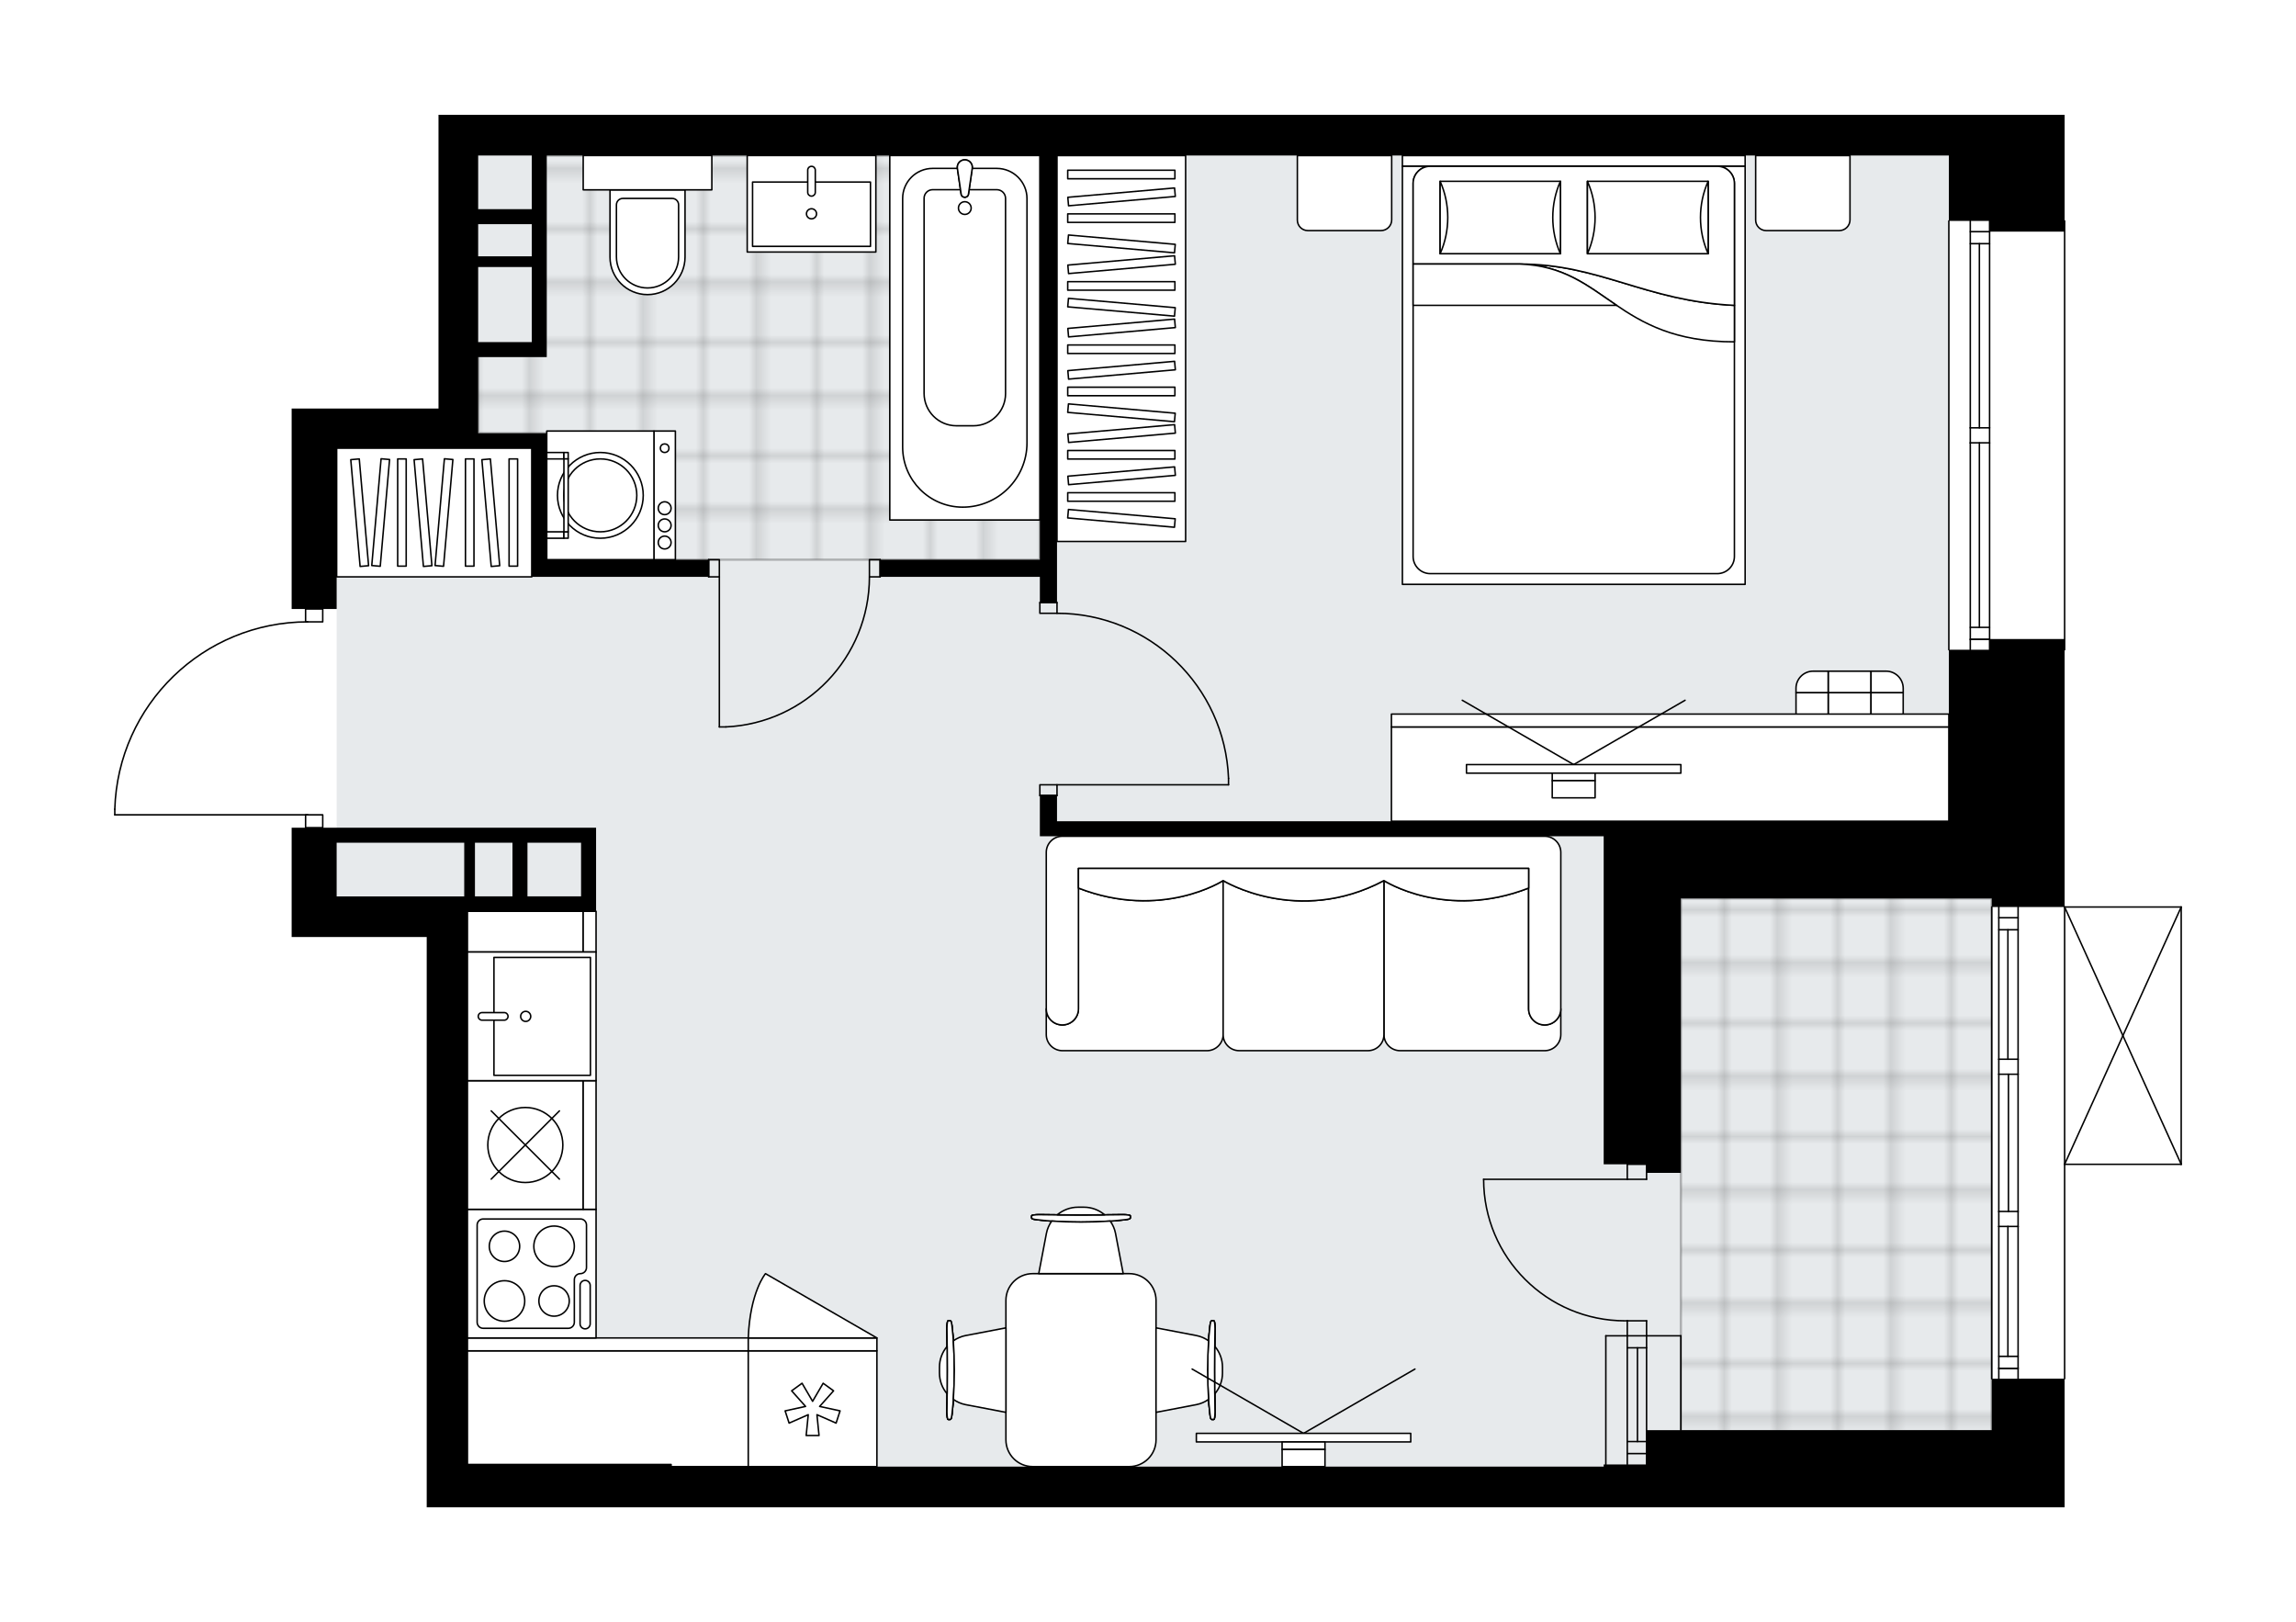<svg xmlns="http://www.w3.org/2000/svg" xmlns:xlink="http://www.w3.org/1999/xlink" height="1412.92px" id="Layer_1" style="enable-background:new 0 0 2000 1412.92;" version="1.1" viewBox="0 0 2000 1412.92" width="2000px" x="0px" y="0px" xml:space="preserve">
<style type="text/css">
	.st0{fill:none;}
	.st1{opacity:0.25;fill:none;stroke:#000000;stroke-width:0.4;stroke-miterlimit:10;}
	.st2{fill:#FFFFFF;}
	.st3{fill:#E7EAEC;}
	
		.st4{fill:url(#SVGID_1_);stroke:#000000;stroke-width:2;stroke-linecap:round;stroke-linejoin:round;stroke-miterlimit:10;stroke-opacity:0.25;}
	
		.st5{fill:url(#SVGID_00000183947586641231424770000009157396164036312454_);stroke:#000000;stroke-width:2;stroke-linecap:round;stroke-linejoin:round;stroke-miterlimit:10;stroke-opacity:0.25;}
	.st6{fill:none;stroke:#000000;stroke-width:1.3;stroke-linecap:round;stroke-linejoin:round;stroke-miterlimit:10;}
	.st7{fill:#FFFFFF;stroke:#000000;stroke-width:1.3;stroke-linecap:round;stroke-linejoin:round;stroke-miterlimit:10;}
	.st8{fill:none;stroke:#000000;stroke-width:1.3;stroke-linecap:round;stroke-linejoin:round;}
	.st9{fill:none;stroke:#000000;stroke-width:1.3;stroke-linecap:round;stroke-linejoin:round;stroke-dasharray:10.228,10.228;}
	.st10{fill:none;stroke:#000000;stroke-width:1.3;stroke-linecap:round;stroke-linejoin:round;stroke-dasharray:10.171,10.171;}
	.st11{font-family: 'Arial-BoldMT','Arial'; font-weight:bold;}
	.st12{font-size:97.879px;}
	.st13{font-size:82.821px;}
	.st14{font-family: 'ArialMT','Arial';}
	.st15{font-size:40px;}
</style>
<pattern height="14.57" id="New_Pattern_Swatch_2" patternUnits="userSpaceOnUse" style="overflow:visible;" viewBox="7.49 -22.06 14.57 14.57" width="14.57" x="6207.57" y="95.84">
	<g>
		<rect class="st0" height="14.57" width="14.57" x="7.49" y="-22.06" />
		<g>
			<rect class="st1" height="7.29" width="7.29" x="14.77" y="-7.49" />
		</g>
		<g>
			<rect class="st1" height="7.29" width="7.29" x="0.2" y="-7.49" />
		</g>
		<g>
			<rect class="st1" height="7.29" width="7.29" x="22.06" y="-14.77" />
		</g>
		<g>
			<rect class="st1" height="7.29" width="7.29" x="7.49" y="-14.77" />
			<rect class="st1" height="7.29" width="7.29" x="14.77" y="-22.06" />
		</g>
		<g>
			<rect class="st1" height="7.29" width="7.29" x="0.2" y="-22.06" />
		</g>
		<g>
			<rect class="st1" height="7.29" width="7.29" x="22.06" y="-29.35" />
		</g>
		<g>
			<rect class="st1" height="7.29" width="7.29" x="7.49" y="-29.35" />
		</g>
	</g>
</pattern>
<path class="st2" d="M1900.63,789.94  c0,0.03,0.02,0.06,0.02,0.09v0.02c0,0,0,0,0,0v224.06c0,0,0,0,0,0v0.02c0,0.03-0.01,0.06-0.02,0.09c-0.01,0.05-0.01,0.11-0.03,0.15  c-0.02,0.04-0.04,0.07-0.07,0.11c-0.02,0.03-0.04,0.07-0.07,0.1c-0.04,0.04-0.09,0.07-0.14,0.1c-0.02,0.01-0.04,0.03-0.06,0.05  c0,0,0,0-0.01,0c-0.08,0.03-0.16,0.05-0.26,0.06c0,0,0,0-0.01,0v0c0,0,0,0,0,0h-100.9v186.1c0,0.36-0.29,0.65-0.65,0.65v111.4  h-63.49h-37.35h-263.31h-37.35H584.59H371.7v-37.35v-459.4h-78.43h-39.22v-39.22v-56.02h11.49v-10.55H100  c-0.36,0-0.65-0.29-0.65-0.65v-4.9c0,0,0-0.01,0-0.01c0,0,0-0.01,0-0.01c1.31-44.13,19.47-85.37,51.14-116.12  c31.07-30.16,71.83-47.02,115.04-47.66v-10.59v0h-11.49v-33.61V390.39v-34.55h127.92V100h34.55H1697.6h100.84v91.79  c0.36,0,0.65,0.29,0.65,0.65v373.49c0,0.36-0.29,0.65-0.65,0.65v215.98v6.82H1900c0,0,0,0,0.01,0c0.04,0,0.08,0.02,0.12,0.02  c0.04,0.01,0.09,0.01,0.13,0.03c0,0,0,0,0.01,0c0.02,0.01,0.04,0.03,0.06,0.05c0.05,0.03,0.1,0.06,0.14,0.1  c0.03,0.03,0.05,0.07,0.07,0.1c0.02,0.04,0.05,0.07,0.07,0.11C1900.62,789.84,1900.63,789.89,1900.63,789.94z" id="background" />
<g id="floor">
	<polygon class="st3" points="1697.6,715.33 1697.6,377.32 1697.6,135.48 407.18,135.48 407.18,377.32 293.26,377.32 293.26,793.77    407.18,793.77 407.18,1277.44 1697.6,1277.44 1734.95,1277.44 1734.95,715.33  " />
	<pattern id="SVGID_1_" patternTransform="matrix(6.588 0 0 6.588 77659.203 36872.418)" xlink:href="#New_Pattern_Swatch_2">
	</pattern>
	<polygon class="st4" points="476.28,135.48 469.74,135.48 469.74,302.13 416.52,302.13 416.52,377.32 476.28,377.32 476.28,487.5    905.8,487.5 905.8,377.32 905.8,135.48  " />
	
		<pattern id="SVGID_00000083799177120711149730000016088471900731331495_" patternTransform="matrix(6.588 0 0 6.588 77659.203 36872.418)" xlink:href="#New_Pattern_Swatch_2">
	</pattern>
	
		<rect height="464.01" style="fill:url(#SVGID_00000083799177120711149730000016088471900731331495_);stroke:#000000;stroke-width:2;stroke-linecap:round;stroke-linejoin:round;stroke-miterlimit:10;stroke-opacity:0.25;" width="270.78" x="1464.17" y="782.56" />
	<g id="LWPOLYLINE_00000077323729335887943820000000907715371513009809_">
		<rect class="st6" height="14.94" width="9.34" x="617.27" y="487.5" />
	</g>
	<g id="LWPOLYLINE_00000034066589789499950480000006613177060117338537_">
		<rect class="st6" height="14.94" width="9.34" x="757.33" y="487.5" />
	</g>
	<g id="LINE_00000049920306548538442780000000417756256551058108_">
		<line class="st6" x1="617.27" x2="617.27" y1="502.44" y2="487.5" />
	</g>
	<g id="LINE_00000088840240352088163440000005088624332318777239_">
		<line class="st6" x1="766.67" x2="766.67" y1="502.44" y2="487.5" />
	</g>
	<g id="LINE_00000062192349144504845220000015159599194715021699_">
		<line class="st6" x1="626.61" x2="626.61" y1="502.44" y2="633.16" />
	</g>
	<g id="ARC_00000145060230943102404040000003190843548943807137_">
		<path class="st6" d="M757.33,502.44c-0.05,70.02-55.17,127.61-125.12,130.72" />
	</g>
	<g id="LINE_00000040574318376212450350000015731831865374196643_">
		<line class="st6" x1="626.61" x2="632.21" y1="633.16" y2="633.16" />
	</g>
	<g id="LWPOLYLINE_00000127016933457515217130000002118140788434256290_">
		<rect class="st6" height="9.34" width="14.94" x="905.8" y="683.58" />
	</g>
	<g id="LWPOLYLINE_00000145747859373208613460000016110618931781837995_">
		<rect class="st6" height="9.34" width="14.94" x="905.8" y="524.85" />
	</g>
	<g id="LINE_00000173133389435400820650000003724602823254618005_">
		<line class="st6" x1="920.74" x2="905.8" y1="692.92" y2="692.92" />
	</g>
	<g id="LINE_00000099650527288618478590000002488332448644777130_">
		<line class="st6" x1="920.74" x2="905.8" y1="524.85" y2="524.85" />
	</g>
	<g id="LINE_00000091015187780976403030000017098476306018905007_">
		<line class="st6" x1="920.74" x2="1070.13" y1="683.58" y2="683.58" />
	</g>
	<g id="LINE_00000053542458612729687220000011582604160883501468_">
		<line class="st6" x1="1070.13" x2="1070.13" y1="677.98" y2="683.58" />
	</g>
	<g id="ARC_00000032632873596004250050000012311924506732043454_">
		<path class="st6" d="M920.74,534.19c80.33,0.04,146.29,63.52,149.4,143.8" />
	</g>
	<g id="LWPOLYLINE_00000049183332240781770780000011944047399390520490_">
		<rect class="st6" height="11.2" width="14.94" x="266.19" y="530.45" />
	</g>
	<g id="LWPOLYLINE_00000130619062534312980300000014382243216145647235_">
		<rect class="st6" height="11.2" width="14.94" x="266.19" y="709.73" />
	</g>
	<g id="LWPOLYLINE_00000028317735903089847830000012721502690057385913_">
		<path class="st6" d="M100,704.83c2.69-90.89,77.14-163.17,168.07-163.18" />
	</g>
	<g id="LINE_00000023260420974868044820000018349389561888628887_">
		<line class="st6" x1="268.07" x2="100" y1="709.73" y2="709.73" />
	</g>
	<g id="LINE_00000172428908971147265860000016166550107344392591_">
		<line class="st6" x1="100" x2="100" y1="709.73" y2="704.83" />
	</g>
	<g id="ARC_00000036967355373040320750000001116100115146141578_">
		<path class="st6" d="M1292.36,1027.2c0.01,68.08,55.2,123.27,123.29,123.27c0.61,0,1.22,0,1.83-0.01" />
	</g>
	<g id="LINE_00000003788703207230152640000012804743440594569909_">
		<line class="st6" x1="1417.48" x2="1292.36" y1="1027.2" y2="1027.2" />
	</g>
	<g id="LINE_00000065034512980641951160000000057585342830648726_">
		<line class="st6" x1="1417.48" x2="1417.48" y1="1163.52" y2="1150.45" />
	</g>
	<g id="LINE_00000160167053687895517230000015533276187397641630_">
		<line class="st6" x1="1417.48" x2="1434.29" y1="1150.45" y2="1150.45" />
	</g>
	<g id="LINE_00000096028179814015098670000008364703018835823288_">
		<line class="st6" x1="1434.29" x2="1434.29" y1="1150.45" y2="1163.52" />
	</g>
	<g id="LINE_00000006707241998940293670000013644962209420744840_">
		<line class="st6" x1="1434.29" x2="1434.29" y1="1014.13" y2="1027.2" />
	</g>
	<g id="LINE_00000148643037349317488730000002965129753256955013_">
		<line class="st6" x1="1434.29" x2="1417.48" y1="1027.2" y2="1027.2" />
	</g>
	<g id="LINE_00000013892740091498450270000015996990508249345959_">
		<line class="st6" x1="1417.48" x2="1417.48" y1="1027.2" y2="1014.13" />
	</g>
	<g id="LINE_00000149368658057056280970000008543133284235257484_">
		<line class="st6" x1="1434.29" x2="1417.48" y1="1014.13" y2="1014.13" />
	</g>
	<g id="LINE_00000011738783100569608320000005362505634696022919_">
		<line class="st6" x1="1697.6" x2="1697.6" y1="565.93" y2="192.44" />
	</g>
	<g id="LINE_00000179647787045942500100000003749177678184484779_">
		<line class="st6" x1="1733.09" x2="1733.09" y1="192.44" y2="372.65" />
	</g>
	<g id="LINE_00000157275947580281554210000002328387484075607693_">
		<line class="st6" x1="1733.09" x2="1733.09" y1="385.72" y2="565.93" />
	</g>
	<g id="LINE_00000147917093072894843630000000167214757478421392_">
		<line class="st6" x1="1716.28" x2="1733.09" y1="556.93" y2="556.93" />
	</g>
	<g id="LINE_00000102520406232174690190000016437134173514355879_">
		<line class="st6" x1="1716.28" x2="1733.09" y1="201.78" y2="201.78" />
	</g>
	<g id="LINE_00000170959363981421171920000010214078035259021701_">
		<line class="st6" x1="1716.28" x2="1716.28" y1="192.44" y2="372.65" />
	</g>
	<g id="LINE_00000172421528615046965510000004093785230382220691_">
		<line class="st6" x1="1716.28" x2="1716.28" y1="385.72" y2="565.93" />
	</g>
	<g id="LINE_00000149351269898329817570000013803758609134531225_">
		<line class="st6" x1="1724.21" x2="1724.21" y1="385.72" y2="546.47" />
	</g>
	<g id="LINE_00000139254946043735813810000014851416364253364402_">
		<line class="st6" x1="1724.21" x2="1724.21" y1="212.24" y2="372.65" />
	</g>
	<g id="LINE_00000100351593201806999530000006312622100564862103_">
		<line class="st6" x1="1733.09" x2="1716.28" y1="212.24" y2="212.24" />
	</g>
	<g id="LINE_00000093157258563938879850000006264697983166539141_">
		<line class="st6" x1="1716.28" x2="1733.09" y1="556.93" y2="556.93" />
	</g>
	<g id="LINE_00000166651774980961721460000013176938673237149829_">
		<line class="st6" x1="1733.09" x2="1716.28" y1="546.47" y2="546.47" />
	</g>
	<g id="LINE_00000087404965053745445240000008225797261777335720_">
		<line class="st6" x1="1716.28" x2="1733.09" y1="372.65" y2="372.65" />
	</g>
	<g id="LINE_00000101067595205706701850000002270791500007465347_">
		<line class="st6" x1="1733.09" x2="1733.09" y1="372.65" y2="385.72" />
	</g>
	<g id="LINE_00000152247108230198029000000009023796501657300363_">
		<line class="st6" x1="1733.09" x2="1716.28" y1="385.72" y2="385.72" />
	</g>
	<g id="LINE_00000158746281841900647490000005548066455652570542_">
		<line class="st6" x1="1716.28" x2="1716.28" y1="385.72" y2="372.65" />
	</g>
	<g id="LINE_00000098222294400864422080000007125704549741727108_">
		<line class="st6" x1="1798.45" x2="1798.45" y1="192.44" y2="565.93" />
	</g>
	<g id="LINE_00000092454498924691599720000002891179460644556476_">
		<line class="st6" x1="1734.95" x2="1734.95" y1="1200.87" y2="790.03" />
	</g>
	<g id="LINE_00000010997951399247721000000013943638610001889191_">
		<line class="st6" x1="1741.12" x2="1757.92" y1="1191.87" y2="1191.87" />
	</g>
	<g id="LINE_00000034080626677006685970000013301685909304361654_">
		<line class="st6" x1="1741.12" x2="1757.92" y1="799.37" y2="799.37" />
	</g>
	<g id="LINE_00000013176724731637446960000008374259564388379804_">
		<line class="st6" x1="1749.05" x2="1749.05" y1="1068.28" y2="1181.41" />
	</g>
	<g id="LINE_00000153688185339536799160000006122704383178363024_">
		<line class="st6" x1="1749.05" x2="1749.05" y1="809.83" y2="922.62" />
	</g>
	<g id="LINE_00000130614533338559636440000013249862072426416023_">
		<line class="st6" x1="1757.92" x2="1741.12" y1="809.83" y2="809.83" />
	</g>
	<g id="LINE_00000095338001978843356940000014551770458168471194_">
		<line class="st6" x1="1741.12" x2="1757.92" y1="1191.87" y2="1191.87" />
	</g>
	<g id="LINE_00000028292042668249725700000004155309484754902451_">
		<line class="st6" x1="1757.92" x2="1741.12" y1="1181.41" y2="1181.41" />
	</g>
	<g id="LINE_00000067195504599159950780000006793006353961344913_">
		<line class="st6" x1="1741.12" x2="1757.92" y1="1055.21" y2="1055.21" />
	</g>
	<g id="LINE_00000111894059342915254250000005412664077841930410_">
		<line class="st6" x1="1757.92" x2="1757.92" y1="1055.21" y2="1068.28" />
	</g>
	<g id="LINE_00000042014366092942685480000006315043038545521834_">
		<line class="st6" x1="1757.92" x2="1741.12" y1="1068.28" y2="1068.28" />
	</g>
	<g id="LINE_00000062158857505590960880000017705304900791296687_">
		<line class="st6" x1="1741.12" x2="1741.12" y1="1068.28" y2="1055.21" />
	</g>
	<g id="LINE_00000141415553613180126620000012280438337889920662_">
		<line class="st6" x1="1798.45" x2="1798.45" y1="790.03" y2="1200.87" />
	</g>
	<g id="LINE_00000008848705533005995590000009748173686802319551_">
		<line class="st6" x1="1741.12" x2="1757.92" y1="922.62" y2="922.62" />
	</g>
	<g id="LINE_00000080200915560679078480000006387890916933956499_">
		<line class="st6" x1="1757.92" x2="1757.92" y1="922.62" y2="935.69" />
	</g>
	<g id="LINE_00000073721810698697113190000005836423998308147902_">
		<line class="st6" x1="1757.92" x2="1741.12" y1="935.69" y2="935.69" />
	</g>
	<g id="LINE_00000170976493598220312710000013816124080929128120_">
		<line class="st6" x1="1741.12" x2="1741.12" y1="935.69" y2="922.62" />
	</g>
	<g id="LINE_00000127009932580990673440000002007047002790410938_">
		<line class="st6" x1="1749.52" x2="1749.52" y1="935.69" y2="1055.21" />
	</g>
	<g id="LWPOLYLINE_00000134970315520413328400000005587040097292544953_">
		<line class="st6" x1="1741.12" x2="1741.12" y1="922.62" y2="790.03" />
	</g>
	<g id="LWPOLYLINE_00000026876284992150868620000016303223029885433993_">
		<line class="st6" x1="1741.12" x2="1741.12" y1="935.69" y2="1055.21" />
	</g>
	<g id="LWPOLYLINE_00000175310642587491116370000004382000866125077913_">
		<line class="st6" x1="1741.12" x2="1741.12" y1="1068.28" y2="1200.87" />
	</g>
	<g id="LWPOLYLINE_00000109707874322065544450000017371029646305652868_">
		<line class="st6" x1="1757.92" x2="1757.92" y1="922.62" y2="790.03" />
	</g>
	<g id="LWPOLYLINE_00000082345278260580020930000011625008208891159739_">
		<line class="st6" x1="1757.92" x2="1757.92" y1="935.69" y2="1055.21" />
	</g>
	<g id="LWPOLYLINE_00000081612749526925248710000000438072583500999857_">
		<line class="st6" x1="1757.92" x2="1757.92" y1="1068.28" y2="1200.87" />
	</g>
	<g id="LINE_00000051377252829563725020000010697225140865017276_">
		<line class="st6" x1="1417.48" x2="1417.48" y1="1163.52" y2="1275.57" />
	</g>
	<g id="LINE_00000137114106093056218750000010563941256913137558_">
		<line class="st6" x1="1434.29" x2="1434.29" y1="1163.52" y2="1275.57" />
	</g>
	<g id="LINE_00000183223895102831334530000014599586198541200808_">
		<line class="st6" x1="1426.35" x2="1426.35" y1="1173.98" y2="1255.64" />
	</g>
	<g id="LINE_00000026122902313086406590000001022977173296644263_">
		<line class="st6" x1="1417.48" x2="1434.29" y1="1266.1" y2="1266.1" />
	</g>
	<g id="LINE_00000172430382429628646230000018055588404518536636_">
		<line class="st6" x1="1417.48" x2="1434.29" y1="1173.98" y2="1173.98" />
	</g>
	<g id="LINE_00000004517705442057202940000001873715714636677767_">
		<line class="st6" x1="1398.81" x2="1398.81" y1="1163.52" y2="1275.57" />
	</g>
	<g id="LINE_00000020399867619990110160000004941323303990186647_">
		<line class="st6" x1="1464.17" x2="1464.17" y1="1245.69" y2="1163.52" />
	</g>
	<g id="LINE_00000080192025721987861540000001279938638532114564_">
		<line class="st6" x1="1417.47" x2="1434.28" y1="1255.64" y2="1255.64" />
	</g>
	<g id="LINE_00000140720317937079699470000003257465647184325296_">
		<line class="st6" x1="1398.81" x2="1464.17" y1="1163.52" y2="1163.52" />
	</g>
	<g id="LINE_00000086692401603057374850000000547863136487537302_">
		<line class="st6" x1="1900" x2="1900" y1="1014.13" y2="790.03" />
	</g>
	<g id="LINE_00000034767848682327146210000017879165149062718650_">
		<line class="st6" x1="1900" x2="1798.45" y1="790.03" y2="790.03" />
	</g>
	<g id="LINE_00000146459500841825209160000007052267275879819946_">
		<line class="st6" x1="1798.45" x2="1900" y1="1014.13" y2="1014.13" />
	</g>
	<g id="LWPOLYLINE_00000150811468346762663790000003672151312021557937_">
		<line class="st6" x1="1798.45" x2="1900" y1="790.03" y2="1014.13" />
	</g>
	<g id="LWPOLYLINE_00000021806519609815329340000012028399316843174841_">
		<line class="st6" x1="1798.45" x2="1900" y1="1014.13" y2="790.03" />
	</g>
	<path d="M1734.95,1200.87v44.82h-37.35h-263.31v29.88h-37.35v1.87H584.59v-1.87H407.18V793.77h112.05v-13.03v-59.8h-13.07h-46.69   H446.4H293.27h-39.22v56.02v39.22h39.22h78.43v459.4v37.35h212.89h812.35h37.35h263.31h37.35h63.49v-112.05H1734.95z    M459.47,734.01h46.69v46.73h-46.69V734.01z M413.72,734.01h32.68v46.73h-32.68V734.01z M404.38,780.81H371.7h-78.43v-3.86v-42.95   h111.11V780.81z" />
	<path d="M416.52,100h-34.55v255.84H254.05v34.55v106.45v33.61h39.22v-33.61V390.39h123.25h46.69v97.11v14.94h154.07V487.5H476.28   V377.32h-13.07h-46.69v-21.48v-44.82h46.69h13.07v-78.43v-9.34v-28.01v-13.07v-46.69H905.8V487.5H766.67v14.94H905.8v22.41h14.94   V135.48h776.87v56.96h35.48v9.34h65.36v-9.34V100H1697.6H416.52z M463.21,297.95h-46.69v-65.36h46.69V297.95z M463.21,223.25   h-46.69v-28.01h46.69V223.25z M463.21,182.17h-46.69v-46.69h46.69V182.17z" />
	<polygon points="1733.09,565.93 1697.6,565.93 1697.6,715.33 1396.94,715.33 920.74,715.33 920.74,692.92 905.8,692.92    905.8,715.33 905.8,728.4 1396.94,728.4 1396.94,782.56 1396.94,1014.13 1434.29,1014.13 1434.29,1021.6 1464.17,1021.6    1464.17,782.56 1697.6,782.56 1734.95,782.56 1734.95,790.03 1798.45,790.03 1798.45,782.56 1798.45,565.93 1798.45,556.6    1733.09,556.6  " />
</g>
<g id="mebel">
	<g>
		<path class="st7" d="M1139.26,200.85h63.67c5.16,0,9.34-4.18,9.34-9.34v-56.02h-82.17v56.2    C1130.1,196.75,1134.2,200.85,1139.26,200.85z" />
		<path class="st7" d="M1538.48,200.85h63.67c5.16,0,9.34-4.18,9.34-9.34v-56.02h-82.17v56.2    C1529.31,196.75,1533.42,200.85,1538.48,200.85z" />
		<g>
			<rect class="st7" height="9.34" width="298.54" x="1221.61" y="135.49" />
			<rect class="st7" height="364.16" width="298.54" x="1221.61" y="144.82" />
			<path class="st7" d="M1245.88,144.82h249.99c8.25,0,14.94,6.69,14.94,14.94V484.7c0,8.25-6.69,14.94-14.94,14.94h-249.99     c-8.25,0-14.94-6.69-14.94-14.94V159.76C1230.94,151.51,1237.63,144.82,1245.88,144.82z" />
			<path class="st7" d="M1510.81,265.99c-78.08-3.82-116.78-36-187.09-36.02c75.23,2.54,83.26,67.92,187.09,67.78L1510.81,265.99z" />
			<g>
				<path class="st7" d="M1510.81,265.99c-78.08-3.82-116.78-36-187.09-36.02l-92.78,0v-70.2c0-8.25,6.69-14.94,14.94-14.94h249.99      c8.25,0,14.94,6.69,14.94,14.94L1510.81,265.99L1510.81,265.99z" />
			</g>
			<rect class="st7" height="63.06" width="104.77" x="1254.47" y="157.93" />
			<path class="st7" d="M1359.24,220.99c-8.87-19.81-8.87-43.25,0-63.06V220.99z" />
			<path class="st7" d="M1254.47,157.93c8.87,19.81,8.87,43.25,0,63.06V157.93z" />
			<rect class="st7" height="63.06" width="105.17" x="1382.77" y="157.93" />
			<path class="st7" d="M1487.94,220.99c-8.91-19.81-8.91-43.25,0-63.06V220.99z" />
			<path class="st7" d="M1382.77,157.93c8.91,19.81,8.91,43.25,0,63.06V157.93z" />
			<g>
				<path class="st7" d="M1323.72,229.96h-92.78v36.02h177.27C1383.1,248.99,1362.19,231.26,1323.72,229.96z" />
			</g>
		</g>
	</g>
	<g>
		
			<rect class="st7" height="336.14" transform="matrix(-1 -1.434840e-10 1.434840e-10 -1 1953.509 607.119)" width="112.05" x="920.73" y="135.49" />
		<g>
			
				<rect class="st7" height="7.42" transform="matrix(-1 -1.350019e-10 1.350019e-10 -1 1953.509 865.742)" width="93.37" x="930.07" y="429.16" />
			
				<rect class="st7" height="7.42" transform="matrix(-1 -1.347781e-10 1.347781e-10 -1 1953.509 792.206)" width="93.37" x="930.07" y="392.39" />
			
				<rect class="st7" height="7.42" transform="matrix(-1 -1.347683e-10 1.347683e-10 -1 1953.509 681.902)" width="93.37" x="930.07" y="337.24" />
			
				<rect class="st7" height="7.42" transform="matrix(-1 -1.345343e-10 1.345343e-10 -1 1953.509 608.366)" width="93.37" x="930.07" y="300.47" />
			
				<rect class="st7" height="7.42" transform="matrix(-1 -1.347683e-10 1.347683e-10 -1 1953.509 498.062)" width="93.37" x="930.07" y="245.32" />
			
				<rect class="st7" height="7.42" transform="matrix(-0.996 -0.087 0.087 -0.996 1910.463 985.922)" width="93.37" x="930.07" y="447.54" />
			
				<rect class="st7" height="7.42" transform="matrix(-0.996 -0.087 0.087 -0.996 1918.474 802.432)" width="93.37" x="930.07" y="355.62" />
			
				<rect class="st7" height="7.42" transform="matrix(-0.996 -0.087 0.087 -0.996 1926.486 618.942)" width="93.37" x="930.07" y="263.7" />
			
				<rect class="st7" height="7.42" transform="matrix(-0.996 0.087 -0.087 -0.996 1985.917 742.267)" width="93.37" x="930.07" y="410.78" />
			
				<rect class="st7" height="7.42" transform="matrix(-0.996 0.087 -0.087 -0.996 1982.713 668.871)" width="93.37" x="930.07" y="374.01" />
			
				<rect class="st7" height="7.42" transform="matrix(-0.996 0.087 -0.087 -0.996 1977.906 558.776)" width="93.37" x="930.07" y="318.86" />
			
				<rect class="st7" height="7.42" transform="matrix(-0.996 0.087 -0.087 -0.996 1974.701 485.38)" width="93.37" x="930.07" y="282.09" />
			
				<rect class="st7" height="7.42" transform="matrix(-0.996 -0.087 0.087 -0.996 1931.292 508.848)" width="93.37" x="930.07" y="208.55" />
			
				<rect class="st7" height="7.42" transform="matrix(-0.996 0.087 -0.087 -0.996 1969.894 375.286)" width="93.37" x="930.07" y="226.94" />
			
				<rect class="st7" height="7.42" transform="matrix(-1 -1.347683e-10 1.347683e-10 -1 1953.509 379.98)" width="93.37" x="930.07" y="186.28" />
			
				<rect class="st7" height="7.42" transform="matrix(-1 -1.350019e-10 1.350019e-10 -1 1953.509 303.968)" width="93.37" x="930.07" y="148.27" />
			
				<rect class="st7" height="7.42" transform="matrix(-0.996 0.087 -0.087 -0.996 1964.749 257.43)" width="93.37" x="930.07" y="167.9" />
		</g>
	</g>
	<g>
		
			<rect class="st7" height="169.94" transform="matrix(1.436951e-10 -1 1 1.436951e-10 -68.191 824.651)" width="112.05" x="322.21" y="361.45" />
		<g>
			
				<rect class="st7" height="7.42" transform="matrix(1.346221e-10 -1 1 1.346221e-10 -96.303 796.539)" width="93.37" x="303.43" y="442.71" />
			
				<rect class="st7" height="7.42" transform="matrix(0.087 -0.996 0.996 0.087 -141.901 737.985)" width="93.37" x="285.05" y="442.71" />
			
				<rect class="st7" height="7.42" transform="matrix(-0.087 -0.996 0.996 -0.087 -104.062 797.487)" width="93.37" x="266.66" y="442.71" />
			
				<rect class="st7" height="7.42" transform="matrix(0.087 -0.996 0.996 0.087 -91.556 792.927)" width="93.37" x="340.2" y="442.71" />
			
				<rect class="st7" height="7.42" transform="matrix(-0.087 -0.996 0.996 -0.087 -44.103 852.429)" width="93.37" x="321.82" y="442.71" />
			
				<rect class="st7" height="7.42" transform="matrix(1.347296e-10 -1 1 1.347296e-10 -37.263 855.58)" width="93.37" x="362.47" y="442.71" />
			
				<rect class="st7" height="7.42" transform="matrix(1.348362e-10 -1 1 1.348362e-10 0.744 893.586)" width="93.37" x="400.48" y="442.71" />
			
				<rect class="st7" height="7.42" transform="matrix(-0.087 -0.996 0.996 -0.087 20.083 911.245)" width="93.37" x="380.86" y="442.71" />
		</g>
	</g>
	<g>
		<polygon class="st7" points="651.81,1176.6 407.17,1176.6 407.18,1275.57 584.59,1275.57 584.59,1277.44 651.81,1277.44   " />
		
			<rect class="st7" height="11.2" transform="matrix(-1 -1.224647e-16 1.224647e-16 -1 1058.988 2341.99)" width="244.64" x="407.17" y="1165.39" />
	</g>
	<g>
		
			<rect class="st7" height="100.84" transform="matrix(6.123234e-17 -1 1 6.123234e-17 -353.908 1269.103)" width="35.47" x="439.86" y="761.08" />
		
			<rect class="st7" height="11.2" transform="matrix(6.123234e-17 -1 1 6.123234e-17 -297.884 1325.127)" width="35.47" x="495.89" y="805.9" />
	</g>
	<g>
		<path class="st7" d="M939.41,878.74L939.41,878.74c0,7.74-6.27,14.01-14.01,14.01h0c-7.74,0-14.01-6.27-14.01-14.01l0,0v22.36    c0,7.76,6.29,14.06,14.06,14.06h125.94c7.74,0,14.07-6.33,14.07-14.07l0-134.08c0,0-53.5,34.72-126.05,6.53V878.74z" />
		<path class="st7" d="M1331.57,878.74L1331.57,878.74c0,7.74,6.27,14.01,14.01,14.01l0,0c7.74,0,14.01-6.27,14.01-14.01l0,0v22.36    c0,7.76-6.29,14.06-14.06,14.06h-125.94c-7.74,0-14.07-6.33-14.07-14.07l0-134.08c0,0,53.5,34.72,126.05,6.53V878.74z" />
		<path class="st7" d="M1359.59,742.42v136.33c0,7.74-6.27,14.01-14.01,14.01l0,0c-7.74,0-14.01-6.27-14.01-14.01V756.42H939.41    v122.32c0,7.74-6.27,14.01-14.01,14.01h0c-7.74,0-14.01-6.27-14.01-14.01V742.42c0-7.74,6.27-14.01,14.01-14.01h420.18    C1353.28,728.41,1359.59,734.71,1359.59,742.42z" />
		<path class="st7" d="M1205.52,767v134.21c0,7.7-6.24,13.94-13.94,13.94H1079.4c-7.7,0-13.94-6.24-13.94-13.94V767    C1065.46,767,1130.36,806.9,1205.52,767z" />
		<g>
			<path class="st7" d="M939.41,773.53c72.55,28.19,126.05-6.53,126.05-6.53h0c0,0,64.9,39.9,140.06,0h0c0,0,53.5,34.72,126.05,6.53     v-17.11H939.41L939.41,773.53z" />
		</g>
	</g>
	<g>
		<path class="st7" d="M876.23,1254.1v-121.39c0-12.89,10.45-23.34,23.34-23.34h84.09c12.89,0,23.34,10.45,23.34,23.34v121.39    c0,12.89-10.45,23.34-23.34,23.34h-84.09C886.68,1277.45,876.23,1266.99,876.23,1254.1z" />
		<g>
			<g id="LINE_00000109026095633814832170000003487577816480265856_">
				<path class="st7" d="M1054.04,1232.21c-2.84-22.6-2.84-55.05,0-77.66c0.33-2.61,0.82-4.12,1.34-4.12h0.13h1.85      c0.56,0,1.01,2.93,1.01,6.54c-0.38,24.21-0.38,48.62,0,72.83c0,3.61-0.45,6.54-1.01,6.54h-1.85h-0.13      C1054.86,1236.34,1054.37,1234.82,1054.04,1232.21z" />
			</g>
			<g id="LINE_00000034088294108447011590000013080373601344379022_">
				<path class="st7" d="M1054.04,1232.21c-2.84-22.6-2.84-55.05,0-77.66c0.33-2.61,0.82-4.12,1.34-4.12h0.13h1.85      c0.56,0,1.01,2.93,1.01,6.54c-0.38,24.21-0.38,48.62,0,72.83c0,3.61-0.45,6.54-1.01,6.54h-1.85h-0.13      C1054.86,1236.34,1054.37,1234.82,1054.04,1232.21z" />
			</g>
			<g id="LINE_00000032608597676477054890000002438407288008283042_">
				<path class="st7" d="M1054.04,1232.21c-2.84-22.6-2.84-55.05,0-77.66c0.33-2.61,0.82-4.12,1.34-4.12h0.13h1.85      c0.56,0,1.01,2.93,1.01,6.54c-0.38,24.21-0.38,48.62,0,72.83c0,3.61-0.45,6.54-1.01,6.54h-1.85h-0.13      C1054.86,1236.34,1054.37,1234.82,1054.04,1232.21z" />
			</g>
			<path class="st7" d="M1058.23,1214.02c4.15-4.92,6.64-11.24,6.64-18.07v-5.15c0-6.83-2.48-13.15-6.64-18.07     C1058.11,1186.51,1058.11,1200.26,1058.23,1214.02z" />
			<path class="st7" d="M1007,1230.17l35.11-6.7c3.97-0.76,7.54-2.41,10.69-4.6c-1.14-16.2-1.14-34.77,0-50.98     c-3.15-2.19-6.72-3.84-10.69-4.6l-35.11-6.7V1230.17z" />
		</g>
		<g>
			<g id="LINE_00000094589173646309327990000014224752731124319138_">
				<path class="st7" d="M980.44,1062.34c-22.6,2.84-55.05,2.84-77.66,0c-2.61-0.33-4.12-0.82-4.12-1.34v-0.13v-1.85      c0-0.56,2.93-1.01,6.54-1.01c24.21,0.38,48.62,0.38,72.83,0c3.61,0,6.54,0.45,6.54,1.01v1.85v0.13      C984.57,1061.52,983.05,1062.01,980.44,1062.34z" />
			</g>
			<g id="LINE_00000113327141704191610860000005473116068005605531_">
				<path class="st7" d="M980.44,1062.34c-22.6,2.84-55.05,2.84-77.66,0c-2.61-0.33-4.12-0.82-4.12-1.34v-0.13v-1.85      c0-0.56,2.93-1.01,6.54-1.01c24.21,0.38,48.62,0.38,72.83,0c3.61,0,6.54,0.45,6.54,1.01v1.85v0.13      C984.57,1061.52,983.05,1062.01,980.44,1062.34z" />
			</g>
			<g id="LINE_00000092429526275768939080000009719175298645990835_">
				<path class="st7" d="M980.44,1062.34c-22.6,2.84-55.05,2.84-77.66,0c-2.61-0.33-4.12-0.82-4.12-1.34v-0.13v-1.85      c0-0.56,2.93-1.01,6.54-1.01c24.21,0.38,48.62,0.38,72.83,0c3.61,0,6.54,0.45,6.54,1.01v1.85v0.13      C984.57,1061.52,983.05,1062.01,980.44,1062.34z" />
			</g>
			<path class="st7" d="M962.26,1058.14c-4.92-4.15-11.24-6.64-18.07-6.64h-5.15c-6.83,0-13.15,2.48-18.07,6.64     C934.74,1058.26,948.49,1058.26,962.26,1058.14z" />
			<path class="st7" d="M978.4,1109.37l-6.7-35.11c-0.76-3.97-2.41-7.54-4.6-10.69c-16.2,1.14-34.77,1.14-50.98,0     c-2.19,3.15-3.84,6.72-4.6,10.69l-6.7,35.11H978.4z" />
		</g>
		<g>
			<g id="LINE_00000008117687608034738900000015430355254687976888_">
				<path class="st7" d="M829.19,1154.56c2.84,22.6,2.84,55.05,0,77.66c-0.33,2.61-0.82,4.12-1.34,4.12h-0.13h-1.85      c-0.56,0-1.01-2.93-1.01-6.54c0.38-24.21,0.38-48.62,0-72.83c0-3.61,0.45-6.54,1.01-6.54h1.85h0.13      C828.37,1150.43,828.86,1151.95,829.19,1154.56z" />
			</g>
			<g id="LINE_00000051344380458574584760000002896337720903760300_">
				<path class="st7" d="M829.19,1154.56c2.84,22.6,2.84,55.05,0,77.66c-0.33,2.61-0.82,4.12-1.34,4.12h-0.13h-1.85      c-0.56,0-1.01-2.93-1.01-6.54c0.38-24.21,0.38-48.62,0-72.83c0-3.61,0.45-6.54,1.01-6.54h1.85h0.13      C828.37,1150.43,828.86,1151.95,829.19,1154.56z" />
			</g>
			<g id="LINE_00000050656784639612471990000008934635986796927383_">
				<path class="st7" d="M829.19,1154.56c2.84,22.6,2.84,55.05,0,77.66c-0.33,2.61-0.82,4.12-1.34,4.12h-0.13h-1.85      c-0.56,0-1.01-2.93-1.01-6.54c0.38-24.21,0.38-48.62,0-72.83c0-3.61,0.45-6.54,1.01-6.54h1.85h0.13      C828.37,1150.43,828.86,1151.95,829.19,1154.56z" />
			</g>
			<path class="st7" d="M825,1172.74c-4.15,4.92-6.64,11.24-6.64,18.07v5.15c0,6.83,2.48,13.15,6.64,18.07     C825.12,1200.26,825.12,1186.51,825,1172.74z" />
			<path class="st7" d="M876.23,1156.6l-35.11,6.7c-3.97,0.76-7.54,2.41-10.69,4.6c1.14,16.2,1.14,34.77,0,50.98     c3.15,2.19,6.72,3.84,10.69,4.6l35.11,6.7V1156.6z" />
		</g>
	</g>
	<g>
		<g>
			<g id="LINE_00000145747299404509246400000016713960217969907608_">
				<line class="st7" x1="1135.49" x2="1038.45" y1="1248.5" y2="1192.48" />
			</g>
			<g id="LINE_00000133526708461562582610000001895971255872638377_">
				<line class="st7" x1="1135.49" x2="1232.53" y1="1248.5" y2="1192.48" />
			</g>
		</g>
		
			<rect class="st7" height="186.75" transform="matrix(-4.419683e-11 1 -1 -4.419683e-11 2387.725 116.745)" width="7.47" x="1131.75" y="1158.86" />
		
			<rect class="st7" height="37.35" transform="matrix(4.745011e-11 -1 1 4.745011e-11 -123.749 2394.727)" width="6.54" x="1132.22" y="1240.56" />
		
			<rect class="st7" height="37.35" transform="matrix(-4.486652e-11 1 -1 -4.486652e-11 2405.466 134.486)" width="14.94" x="1128.02" y="1251.3" />
	</g>
	<g>
		<g>
			<rect class="st7" height="37.35" width="37.35" x="1592.48" y="603.29" />
			<rect class="st7" height="18.67" width="37.35" x="1592.48" y="584.61" />
			<rect class="st7" height="18.67" width="37.35" x="1592.48" y="640.64" />
			
				<rect class="st7" height="37.35" transform="matrix(-1 9.737651e-13 -9.737651e-13 -1 3287.664 1243.927)" width="28.01" x="1629.83" y="603.29" />
			<path class="st7" d="M1629.83,584.61h13.07c8.25,0,14.94,6.69,14.94,14.94v3.73h-28.01V584.61z" />
			<path class="st7" d="M1629.83,640.64h28.01v3.73c0,8.25-6.69,14.94-14.94,14.94h-13.07V640.64z" />
			
				<rect class="st7" height="37.35" transform="matrix(-1 -9.740102e-13 9.740102e-13 -1 3156.941 1243.927)" width="28.01" x="1564.46" y="603.29" />
			<path class="st7" d="M1579.4,584.61h13.07v18.67h-28.01v-3.73C1564.46,591.3,1571.15,584.61,1579.4,584.61z" />
			<path class="st7" d="M1564.46,640.64h28.01v18.67h-13.07c-8.25,0-14.94-6.69-14.94-14.94V640.64z" />
		</g>
		<g>
			
				<rect class="st7" height="82.17" transform="matrix(-1 1.145278e-10 -1.145278e-10 -1 2909.654 1348.505)" width="485.54" x="1212.06" y="633.17" />
			
				<rect class="st7" height="11.2" transform="matrix(-1 4.906152e-11 -4.906152e-11 -1 2909.654 1255.132)" width="485.54" x="1212.06" y="621.96" />
		</g>
		<g>
			<g>
				<g id="LINE_00000080885939167845619690000005868901971582455227_">
					<line class="st7" x1="1370.79" x2="1467.83" y1="665.97" y2="609.95" />
				</g>
				<g id="LINE_00000115501949537214330470000016592269313701919383_">
					<line class="st7" x1="1370.79" x2="1273.75" y1="665.97" y2="609.95" />
				</g>
			</g>
			
				<rect class="st7" height="186.75" transform="matrix(4.151860e-11 1 -1 4.151860e-11 2040.498 -701.084)" width="7.47" x="1367.06" y="576.33" />
			
				<rect class="st7" height="37.35" transform="matrix(-4.744998e-11 -1 1 -4.744998e-11 694.081 2047.501)" width="6.54" x="1367.52" y="658.04" />
			
				<rect class="st7" height="37.35" transform="matrix(4.486704e-11 1 -1 4.486704e-11 2058.239 -683.343)" width="14.94" x="1363.32" y="668.77" />
		</g>
	</g>
	<g>
		<g>
			
				<rect class="st7" height="18.67" transform="matrix(4.498452e-11 -1 1 4.498452e-11 147.516 1010.45)" width="112.05" x="522.96" y="422.13" />
			
				<rect class="st7" height="93.37" transform="matrix(4.498452e-11 -1 1 4.498452e-11 91.492 954.426)" width="112.05" x="466.93" y="384.78" />
			<g id="CIRCLE_00000137092614618623435560000014008343606848811451_">
				<circle class="st7" cx="522.96" cy="431.47" r="37.35" />
			</g>
			<g id="CIRCLE_00000096737874879294838430000010245859312036976013_">
				<circle class="st7" cx="522.96" cy="431.47" r="31.75" />
			</g>
			<g id="CIRCLE_00000047779430778482907280000012234088329006748597_">
				<circle class="st7" cx="578.98" cy="390.38" r="3.73" />
			</g>
			<g id="CIRCLE_00000079468518508834912510000016818127967642815418_">
				<circle class="st7" cx="578.98" cy="442.67" r="5.6" />
			</g>
			<g id="CIRCLE_00000015349107594391477420000016264689934161348273_">
				<circle class="st7" cx="578.98" cy="457.61" r="5.6" />
			</g>
			<g id="CIRCLE_00000013171499301456262200000010410897565554199453_">
				<circle class="st7" cx="578.98" cy="472.55" r="5.6" />
			</g>
		</g>
		<g>
			
				<rect class="st7" height="14.94" transform="matrix(4.464346e-11 -1 1 4.464346e-11 17.727 949.758)" width="5.6" x="480.94" y="458.55" />
			
				<rect class="st7" height="3.73" transform="matrix(4.464346e-11 -1 1 4.464346e-11 27.064 959.095)" width="5.6" x="490.28" y="464.15" />
			
				<rect class="st7" height="14.94" transform="matrix(4.642959e-11 -1 1 4.642959e-11 86.823 880.661)" width="5.6" x="480.94" y="389.45" />
			
				<rect class="st7" height="3.73" transform="matrix(4.642959e-11 -1 1 4.642959e-11 96.16 889.999)" width="5.6" x="490.28" y="395.05" />
			
				<rect class="st7" height="3.73" transform="matrix(-4.487806e-11 1 -1 -4.487806e-11 924.547 -61.612)" width="63.49" x="461.33" y="429.6" />
		</g>
	</g>
	<g>
		
			<rect class="st7" height="112.05" transform="matrix(4.471652e-11 -1 1 4.471652e-11 -646.168 1572.568)" width="112.05" x="407.18" y="1053.34" />
		<path class="st7" d="M420.92,1156.99H495c2.92,0,5.29-2.37,5.29-5.29v-37.04c0-2.92,2.37-5.29,5.29-5.29l0,0    c2.92,0,5.29-2.37,5.29-5.29v-37.04c0-2.92-2.37-5.29-5.29-5.29h-84.66c-2.92,0-5.29,2.37-5.29,5.29v84.66    C415.63,1154.62,418,1156.99,420.92,1156.99z" />
		<path class="st7" d="M514.11,1119.67v33.38c0,2.44-1.97,4.41-4.41,4.41h0c-2.44,0-4.41-1.97-4.41-4.41v-33.38    c0-2.44,1.97-4.41,4.41-4.41h0C512.14,1115.26,514.11,1117.23,514.11,1119.67z" />
		<circle class="st7" cx="439.44" cy="1133.18" r="17.64" />
		<circle class="st7" cx="482.65" cy="1085.56" r="17.64" />
		<circle class="st7" cx="482.65" cy="1133.18" r="13.23" />
		<circle class="st7" cx="439.44" cy="1085.56" r="13.23" />
	</g>
	<g>
		
			<rect class="st7" height="100.84" transform="matrix(4.488705e-11 -1 1 4.488705e-11 -539.722 1454.918)" width="112.05" x="401.57" y="946.9" />
		
			<rect class="st7" height="11.2" transform="matrix(4.488705e-11 -1 1 4.488705e-11 -483.698 1510.941)" width="112.05" x="457.6" y="991.72" />
		<circle class="st7" cx="457.6" cy="997.32" r="32.68" />
		<line class="st7" x1="427.89" x2="487.31" y1="967.61" y2="1027.03" />
		<line class="st7" x1="487.31" x2="427.89" y1="967.61" y2="1027.03" />
	</g>
	<g>
		<rect class="st7" height="100.84" width="112.05" x="651.81" y="1176.6" />
		<rect class="st7" height="11.2" width="112.05" x="651.81" y="1165.39" />
		<polygon class="st7" points="704.05,1232.23 702.24,1250.36 713.44,1250.36 711.63,1232.23 728.31,1239.56 731.77,1228.9     713.97,1225.03 726.09,1211.43 717.03,1204.84 707.84,1220.57 698.65,1204.84 689.59,1211.43 701.71,1225.03 683.91,1228.9     687.37,1239.56   " />
		<path class="st7" d="M763.86,1165.39l-97.04-56.02c0,0-13.52,15.77-15.01,56.02H763.86z" />
	</g>
	<g>
		
			<rect class="st7" height="112.05" transform="matrix(4.488416e-11 -1 1 4.488416e-11 -422.068 1348.468)" width="112.06" x="407.17" y="829.24" />
		
			<rect class="st7" height="84.04" transform="matrix(4.498275e-11 -1 1 4.498275e-11 -412.998 1357.576)" width="102.71" x="420.93" y="843.27" />
		<path class="st7" d="M442.54,885.29L442.54,885.29c0,1.82-1.48,3.3-3.3,3.3h-19.36c-1.82,0-3.3-1.48-3.3-3.3l0,0    c0-1.82,1.48-3.3,3.3-3.3h19.36C441.06,881.98,442.54,883.46,442.54,885.29z" />
		<circle class="st7" cx="457.92" cy="885.29" r="4.39" />
	</g>
	<g>
		<path class="st7" d="M564.04,256.61L564.04,256.61c-18.05,0-32.68-14.63-32.68-32.68v-58.58h65.36v58.58    C596.72,241.98,582.09,256.61,564.04,256.61z" />
		<rect class="st7" height="29.88" width="112.05" x="508.02" y="135.47" />
		<path class="st7" d="M564.04,250.82L564.04,250.82c-14.96,0-27.08-12.12-27.08-27.08v-45.31c0-3.09,2.51-5.6,5.6-5.6h42.95    c3.09,0,5.6,2.51,5.6,5.6v45.31C591.12,238.69,579,250.82,564.04,250.82z" />
	</g>
	<g>
		<rect class="st7" height="317.47" width="130.72" x="775.07" y="135.47" />
		<g id="ARC_00000126296261927891883800000000876033850519370661_">
			<path class="st7" d="M833.98,146.67c-0.09-0.62-0.09-1.26,0-1.88c0.52-3.56,3.83-6.03,7.39-5.51c3.56,0.52,6.03,3.83,5.51,7.39     l-3.33,22.8c-0.31,1.05-1.14,1.88-2.19,2.19c-1.72,0.51-3.54-0.47-4.05-2.19L833.98,146.67z" />
		</g>
		<path class="st7" d="M868.25,146.68h-21.37l-3.33,22.79c-0.31,1.05-1.14,1.88-2.19,2.19c-1.72,0.51-3.54-0.47-4.05-2.19    l-3.33-22.79h-21.56c-14.44,0-26.14,11.71-26.14,26.14v216.59c0,28.9,23.43,52.33,52.33,52.33c30.92,0,55.98-25.06,55.98-55.98    V173.01C894.59,158.47,882.79,146.68,868.25,146.68z" />
		<path class="st7" d="M868.31,165.22h-24.14l-0.62,4.25c-0.31,1.05-1.14,1.88-2.19,2.19c-1.72,0.51-3.54-0.47-4.05-2.19l-0.62-4.25    h-24.27c-4.13,0-7.47,3.34-7.47,7.47v169.98c0,15.57,12.62,28.19,28.18,28.19h14.77c15.47,0,28.01-12.54,28.01-28.01V172.82    C875.91,168.62,872.51,165.22,868.31,165.22z" />
		<g id="ARC_00000051349884059715925430000002312345311383739282_">
			<path class="st7" d="M833.98,146.67c-0.09-0.62-0.09-1.26,0-1.88c0.52-3.56,3.83-6.03,7.39-5.51c3.56,0.52,6.03,3.83,5.51,7.39     l-3.33,22.8c-0.31,1.05-1.14,1.88-2.19,2.19c-1.72,0.51-3.54-0.47-4.05-2.19L833.98,146.67z" />
		</g>
		<circle class="st7" cx="840.43" cy="181.23" r="5.54" />
	</g>
	<g>
		<rect class="st7" height="84.04" width="112.06" x="650.88" y="135.47" />
		<rect class="st7" height="56.02" width="102.71" x="655.54" y="158.57" />
		<path class="st7" d="M706.89,170.84L706.89,170.84c-1.82,0-3.3-1.48-3.3-3.3v-19.36c0-1.82,1.48-3.3,3.3-3.3l0,0    c1.82,0,3.3,1.48,3.3,3.3v19.36C710.19,169.36,708.71,170.84,706.89,170.84z" />
		<circle class="st7" cx="706.89" cy="186.22" r="4.39" />
	</g>
</g>
</svg>